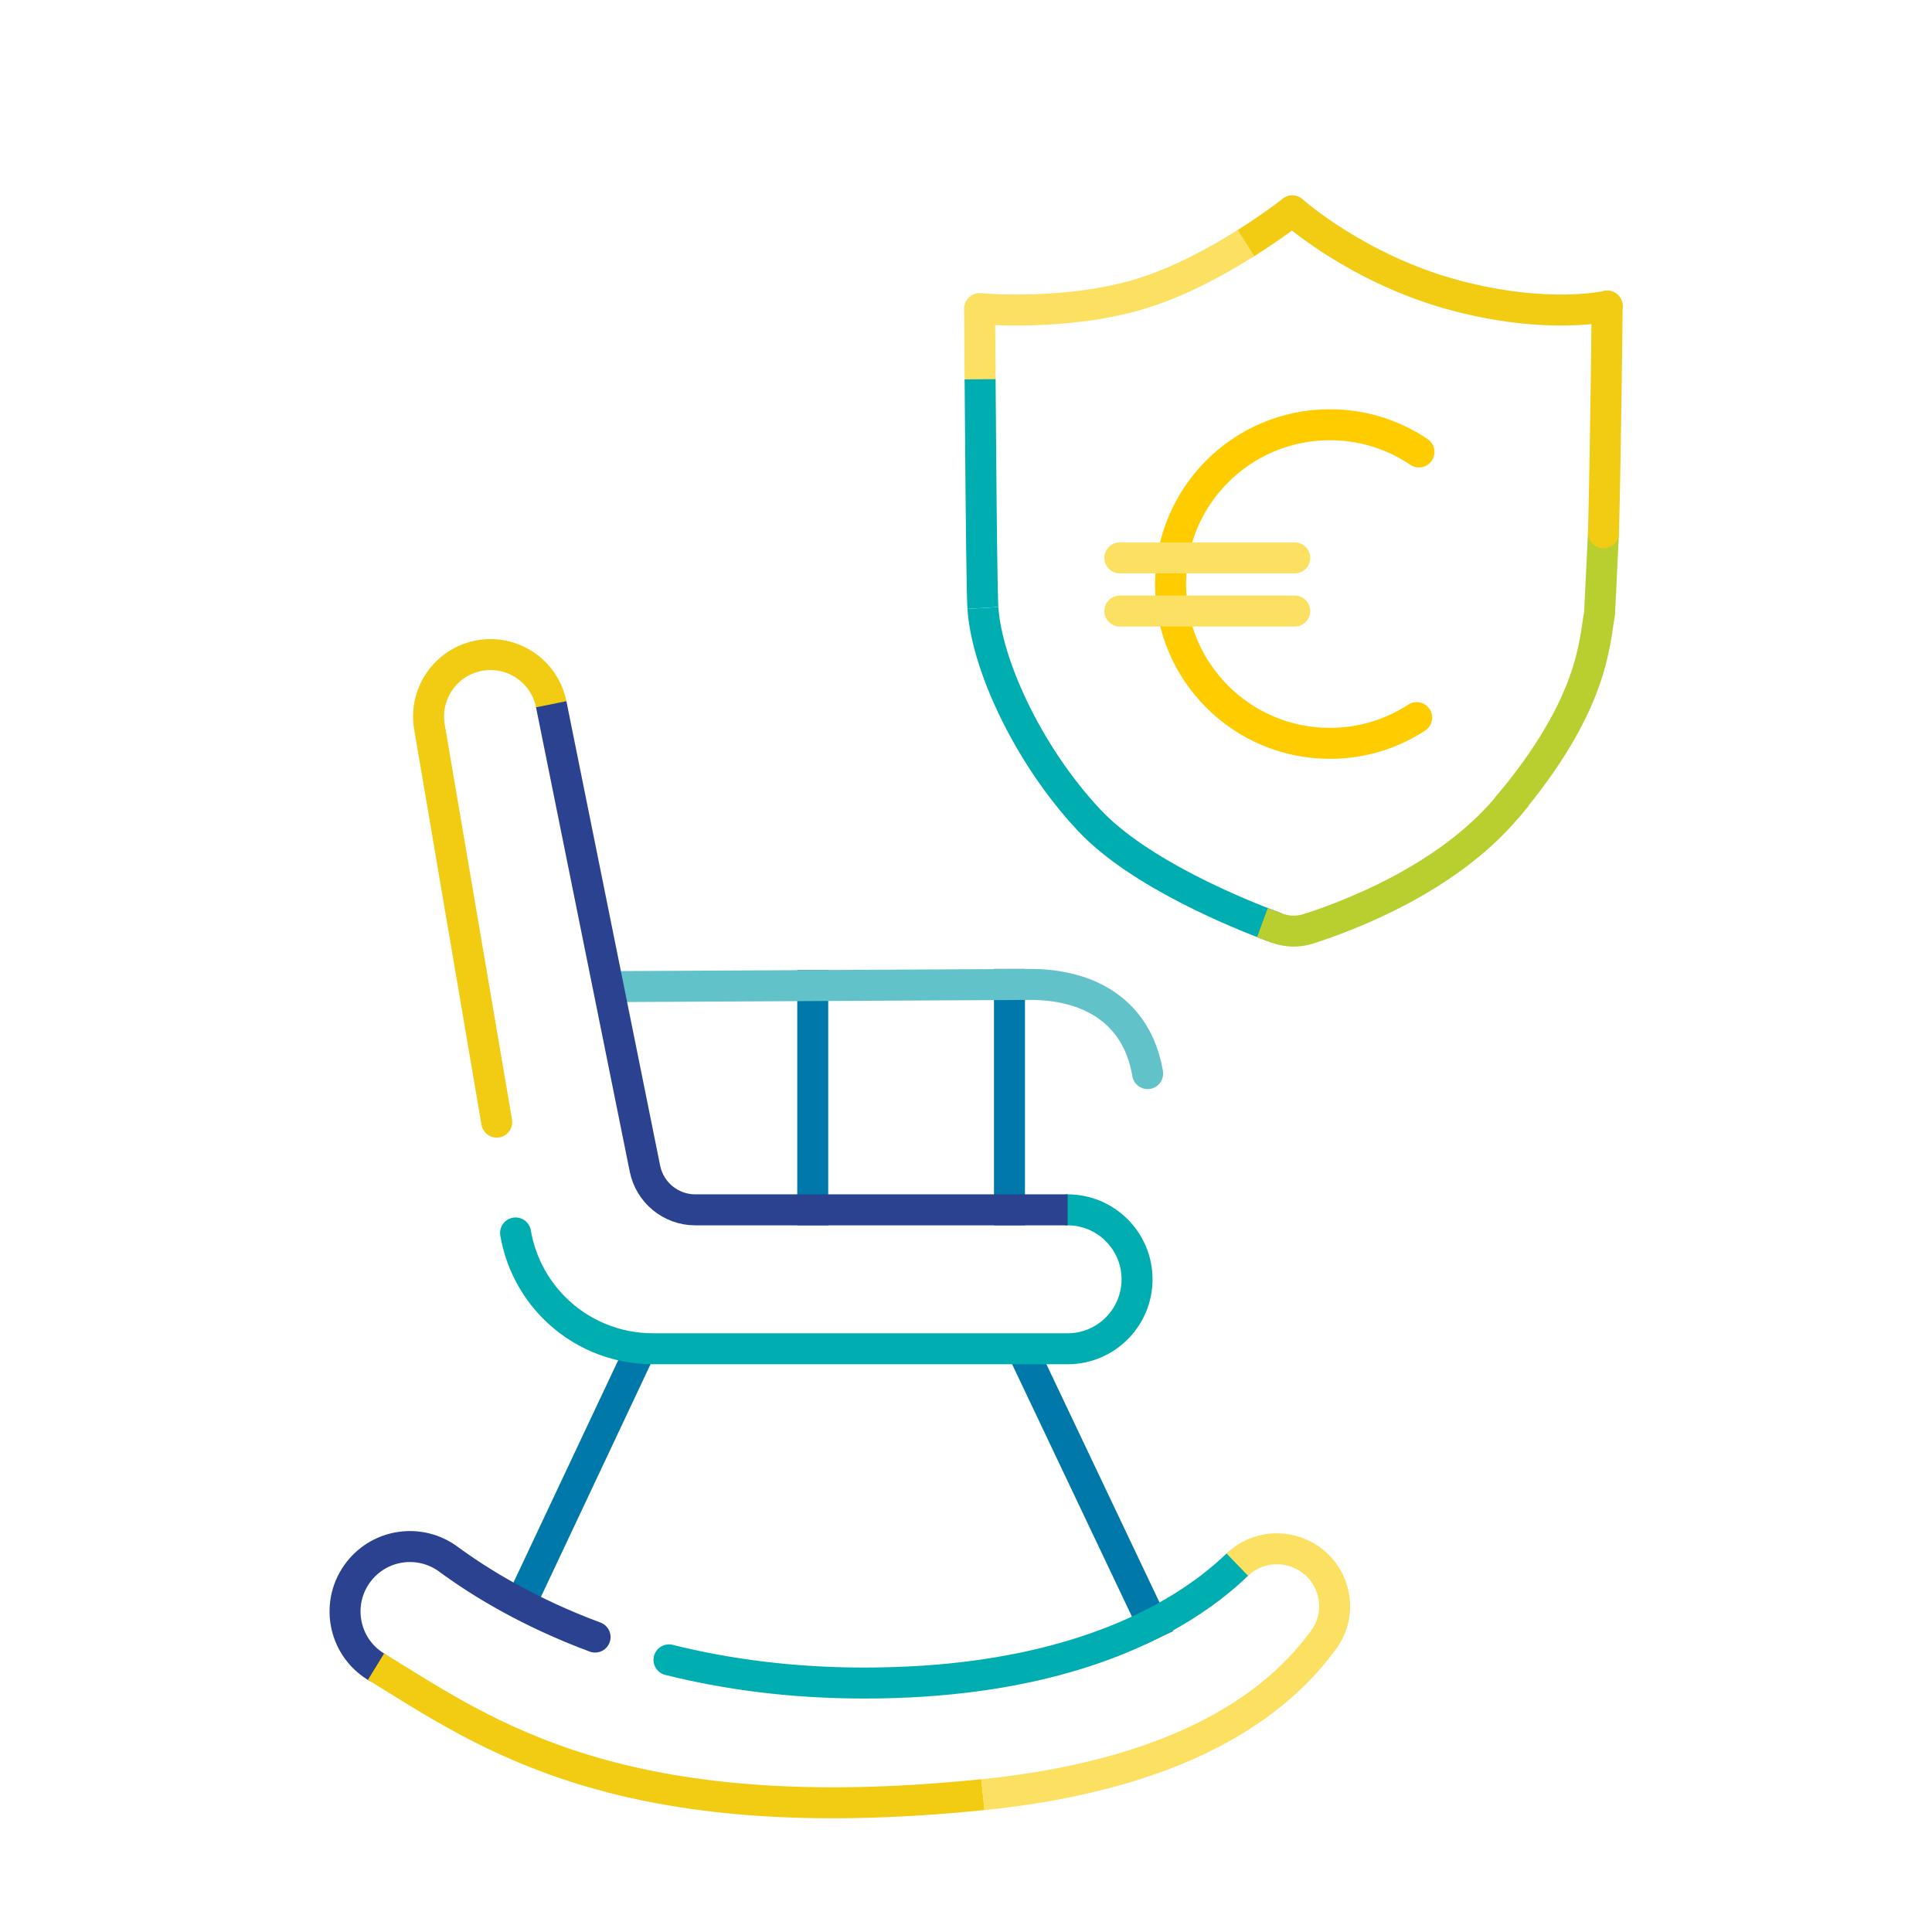<?xml version="1.0" encoding="UTF-8"?>
<svg id="Icons" xmlns="http://www.w3.org/2000/svg" viewBox="0 0 311.81 311.81">
  <defs>
    <style>
      .cls-1, .cls-2, .cls-3, .cls-4, .cls-5, .cls-6, .cls-7, .cls-8, .cls-9, .cls-10, .cls-11, .cls-12, .cls-13, .cls-14, .cls-15 {
        fill: none;
      }

      .cls-1, .cls-2, .cls-4, .cls-7, .cls-8, .cls-9, .cls-12, .cls-13, .cls-14, .cls-15 {
        stroke-miterlimit: 10;
      }

      .cls-1, .cls-3 {
        stroke: #b8cf2f;
      }

      .cls-1, .cls-3, .cls-4, .cls-5, .cls-6, .cls-7, .cls-9, .cls-10, .cls-11, .cls-12, .cls-13, .cls-14 {
        stroke-width: 5px;
      }

      .cls-1, .cls-4 {
        stroke-linecap: square;
      }

      .cls-2, .cls-7, .cls-8, .cls-10, .cls-11, .cls-12, .cls-13, .cls-15 {
        stroke-linecap: round;
      }

      .cls-2, .cls-8, .cls-15 {
        stroke-width: 5px;
      }

      .cls-2, .cls-12, .cls-14 {
        stroke: #fce061;
      }

      .cls-3, .cls-5, .cls-6, .cls-10, .cls-11 {
        stroke-linejoin: round;
      }

      .cls-4 {
        stroke: #0078aa;
      }

      .cls-5, .cls-7, .cls-10 {
        stroke: #f2cb13;
      }

      .cls-6, .cls-11 {
        stroke: #2a4290;
      }

      .cls-8 {
        stroke: #fc0;
      }

      .cls-9, .cls-13 {
        stroke: #00adb1;
      }

      .cls-15 {
        stroke: #61c2c9;
      }
    </style>
  </defs>
  <line class="cls-4" x1="165.49" y1="218.86" x2="186" y2="262.06"/>
  <path class="cls-13" d="M107.97,267.89c9.04,2.26,19.53,3.74,31.52,3.74,13.12,0,23.79-1.65,32.42-4.11,14.37-4.09,23.04-10.41,27.78-15"/>
  <line class="cls-4" x1="102.85" y1="218.86" x2="85.27" y2="256.18"/>
  <path class="cls-7" d="M80.17,181.1l-10.86-63.78c-.91-5.33,2.59-10.42,7.89-11.48h0c5.41-1.08,10.67,2.42,11.76,7.82"/>
  <line class="cls-4" x1="131.17" y1="159.06" x2="131.17" y2="195.26"/>
  <line class="cls-4" x1="162.92" y1="158.88" x2="162.92" y2="195.26"/>
  <path class="cls-15" d="M99.42,159.23l66.7-.35c9.48-.05,17.38,4.21,19.1,14.39"/>
  <path class="cls-10" d="M201.1,39.23c4.5-2.84,7.46-5.19,7.46-5.19"/>
  <path class="cls-14" d="M158.1,49.81s14.15,1.33,26.37-2.51c6.11-1.92,12.14-5.24,16.63-8.08"/>
  <path class="cls-12" d="M158.18,61.21c-.05-6.59-.08-11.4-.08-11.4"/>
  <path class="cls-9" d="M158.63,98.11c-.13-2.17-.26-13.35-.35-24.4l-.1-12.5"/>
  <path class="cls-9" d="M206.09,149.79c-6.17-2.28-22.26-8.81-30.34-17.45-10.13-10.83-16.59-25.49-17.11-34.22"/>
  <path class="cls-1" d="M243.14,130.42c-9.73,11.53-25.77,17.51-32,19.49-1.65.53-3.43.48-5.06-.12"/>
  <path class="cls-3" d="M258.79,85.97l-.63,13.01c-.89,4.78-.87,14.67-15.02,31.43"/>
  <path class="cls-10" d="M259.38,49.41s-.21,22.04-.59,36.57"/>
  <path class="cls-10" d="M208.57,34.03s10.54,9.44,26.26,13.63c15.03,4.01,24.56,1.74,24.56,1.74"/>
  <path class="cls-13" d="M172.3,195.26c6.19,0,11.21,5.02,11.21,11.21h0c0,6.19-5.02,11.21-11.21,11.21h-66.95c-5.99,0-11.73-2.39-15.95-6.65h0c-3.25-3.28-5.41-7.48-6.19-12.04"/>
  <path class="cls-6" d="M88.96,113.66l15.13,74.95c.78,3.87,4.18,6.65,8.13,6.65h60.09"/>
  <path class="cls-11" d="M60.68,268.99c-5.34-3.27-6.62-10.47-2.75-15.39h0c3.5-4.45,9.88-5.31,14.44-1.96,5.19,3.82,13.05,8.62,23.67,12.57"/>
  <path class="cls-5" d="M158.63,289.64c-58.77,6.01-80.36-9.89-97.94-20.66"/>
  <path class="cls-14" d="M199.69,252.52c3.2-3.09,8.17-3.4,11.8-.83h0c4.17,2.96,5.18,8.76,2.18,12.89-6.05,8.32-19.82,21.47-55.04,25.07"/>
  <path class="cls-8" d="M228.64,115.82c-4.03,2.63-8.84,4.15-14.01,4.15-14.2,0-25.71-11.51-25.71-25.71s11.51-25.71,25.71-25.71c2.48,0,4.87.35,7.14,1,2.61.75,5.04,1.9,7.24,3.39"/>
  <line class="cls-2" x1="180.73" y1="90.04" x2="208.96" y2="90.04"/>
  <line class="cls-2" x1="180.73" y1="98.62" x2="208.96" y2="98.62"/>
</svg>